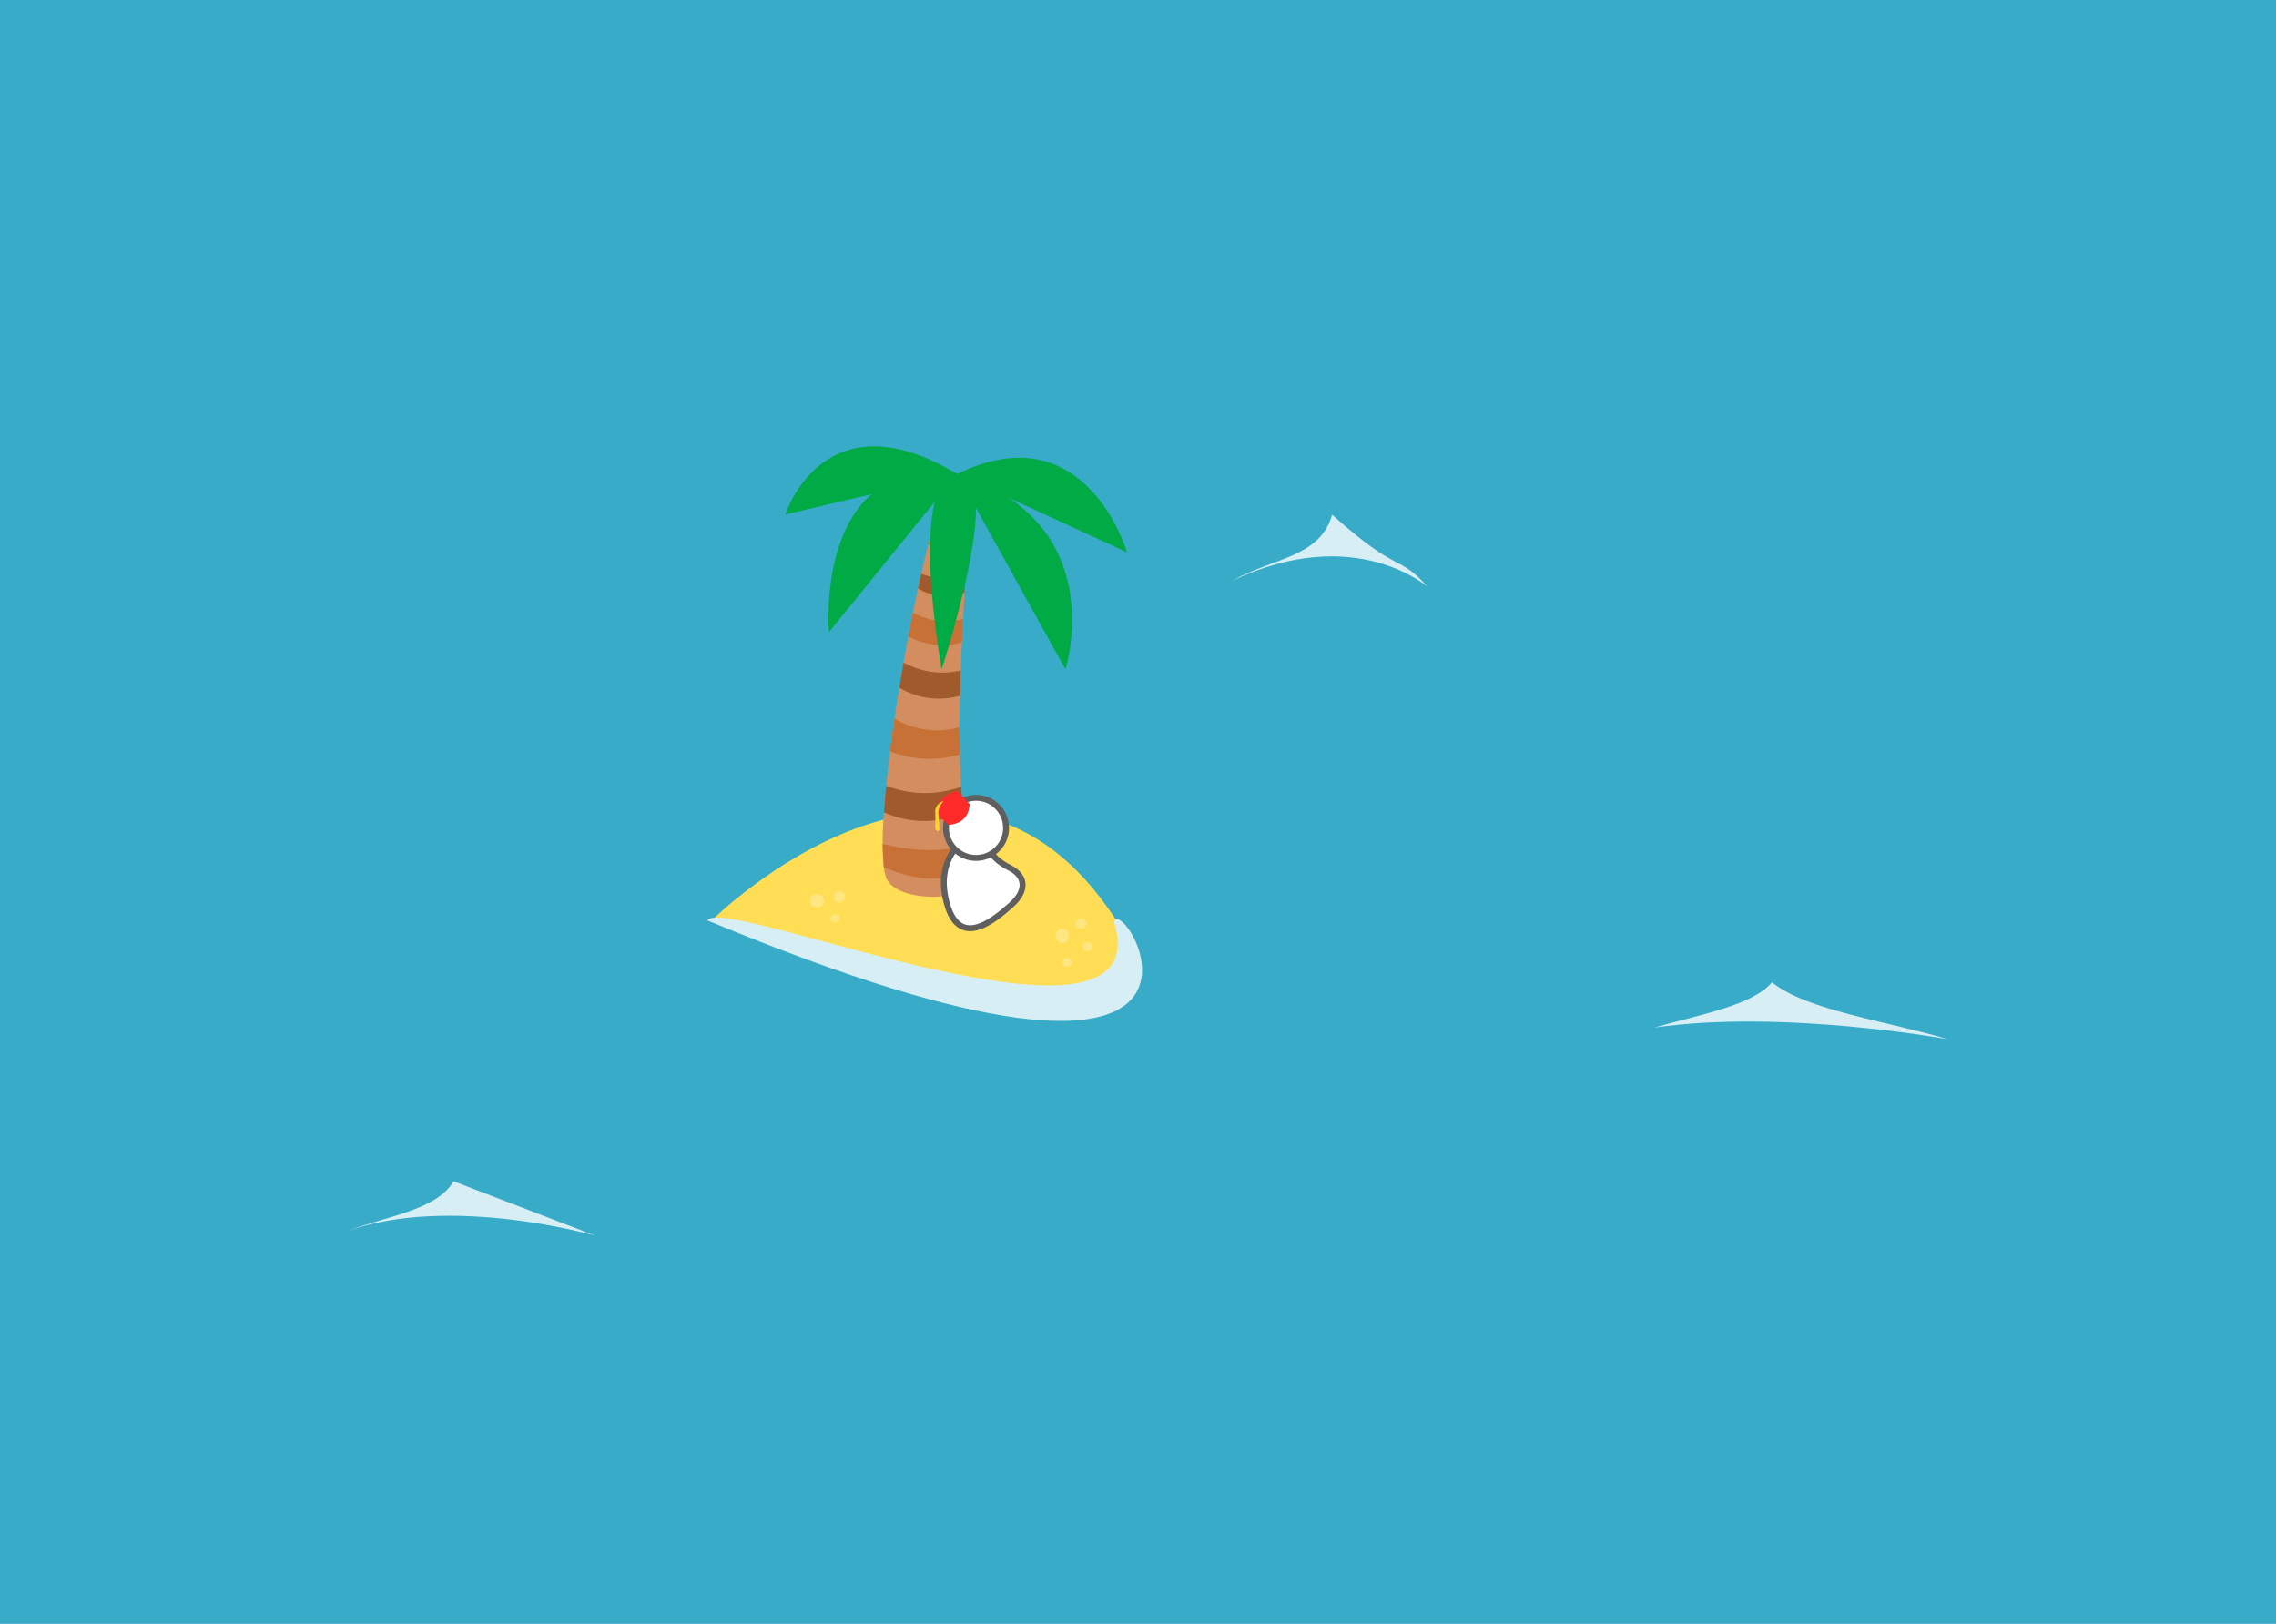 <svg xmlns="http://www.w3.org/2000/svg" width="1920" height="1370" viewBox="0 0 508 362.479"><path d="M0 0h508v362.479H0z" style="fill:#37abc8;stroke-width:.265"/><path d="M159.092 205.222s54.697-53.96 89.926 0c30.622 46.906-89.926 0-89.926 0" style="fill:#fd5;stroke:none;stroke-width:1.323;stroke-dasharray:none;stroke-opacity:1"/><path d="M157.902 205.454c3.558-6.14 101.575 35.349 90.71.242 2.281-6.804 38.217 53.372-90.71-.242" style="fill:#d7eef4;stroke:none;stroke-width:1.323;stroke-dasharray:none;stroke-opacity:1"/><ellipse cx="182.427" cy="201.009" rx="2.315" ry="2.117" style="fill:#fd5;fill-opacity:1;stroke:none;stroke-width:1.323;stroke-dasharray:none;stroke-opacity:1"/><path d="M275.02 129.65c9.009-5.133 19.645-5.175 22.31-14.758 15.046 13.508 14.823 8.759 21.282 16.08 0 0-16.277-14.328-43.592-1.323M77.268 274.897c8.584-3.359 20.29-4.73 23.947-11.225 5.343 2.05 20.536 7.887 31.659 12.16 0 0-32.407-9.354-55.606-.935m292.045-45.527c9.903-2.884 21.877-4.917 26.192-10.102 7.633 6.253 25.706 8.66 39.29 12.722 0 0-36.67-6.735-65.482-2.62" style="fill:#d7eef4;fill-opacity:1;stroke:none;stroke-width:1.323;stroke-dasharray:none;stroke-opacity:1"/><g style="stroke:none;stroke-width:1.323;stroke-dasharray:none;stroke-opacity:1"><path d="M115.995 171.373c2.085 6.079 20.618 5.722 19.27-.561-7.514-35.026 3.153-86.637-3.367-89.428-5.278-2.26-20.125 77.682-15.903 89.99" style="fill:#d38d5f;stroke:none;stroke-width:1.323;stroke-dasharray:none;stroke-opacity:1" transform="translate(81.74 24.44)"/><path d="m131.898 81.384 24.169 43.578s10.442-32.82-24.17-43.578" style="fill:#0a4;stroke:none;stroke-width:1.323;stroke-dasharray:none;stroke-opacity:1" transform="translate(81.74 24.44)"/><path d="m131.898 81.384-38.37 9.02s8.622-27.026 38.37-9.02" style="fill:#0a4;stroke:none;stroke-width:1.323;stroke-dasharray:none;stroke-opacity:1" transform="translate(81.74 24.44)"/><path d="M116.039 150.96q8.285 3.117 16.76.247l.437 5.875q-9.039 3.584-17.703-.195z" style="fill:#a05a2c;stroke:none;stroke-width:1.323;stroke-dasharray:none;stroke-opacity:1" transform="translate(81.74 24.44)"/><path d="m132.452 137.884.063 6.082q-7.986 2.263-15.599-.711l.994-7.257q6.99 3.936 14.542 1.886m1.603 26.144c-4.125 1.445-9.956 2.047-18.806-.098l.284 5.198c9.249 4.019 15.883 2.763 19.374-.068z" style="fill:#c87137;stroke:none;stroke-width:1.323;stroke-dasharray:none;stroke-opacity:1" transform="translate(81.74 24.44)"/><path d="M132.515 130.869q-7.14 1.908-13.533-1.795l.948-5.61c4.133 2.203 8.517 2.78 12.774 1.741z" style="fill:#a05a2c;stroke:none;stroke-width:1.323;stroke-dasharray:none;stroke-opacity:1" transform="translate(81.74 24.44)"/><path d="m132.967 118.89.257-5.186q-5.04 1.654-11.203-1.368l-1.048 5.387q6.975 3.063 11.994 1.167" style="fill:#c87137;stroke:none;stroke-width:1.323;stroke-dasharray:none;stroke-opacity:1" transform="translate(81.74 24.44)"/><path d="M123.151 106.912q4.266 2.649 10.384.931l.177-3.395q-4.723 1.06-9.842-.787z" style="fill:#a05a2c;stroke:none;stroke-width:1.323;stroke-dasharray:none;stroke-opacity:1" transform="translate(81.74 24.44)"/><path d="m133.998 98.031.094-3.275c-2.73.91-4.84 1.085-7.77-1.023l-.866 3.296q4.337 2.022 8.542 1.002m.094-7.901-.084-2.111q-2.91.953-5.635-.994l-.744 2.24c2.279 1.726 4.309 2.07 6.463.865" style="fill:#c87137;stroke:none;stroke-width:1.323;stroke-dasharray:none;stroke-opacity:1" transform="translate(81.74 24.44)"/><path d="m131.898 81.384 37.908 17.462s-9.198-31.593-37.908-17.462" style="fill:#0a4;fill-opacity:1;stroke:none;stroke-width:1.323;stroke-dasharray:none;stroke-opacity:1" transform="translate(81.74 24.44)"/><path d="m131.898 81.384-28.645 35.297s-3.315-39.92 28.645-35.297" style="fill:#0a4;fill-opacity:1;stroke:none;stroke-width:1.323;stroke-dasharray:none;stroke-opacity:1" transform="translate(81.74 24.44)"/><path d="M131.898 81.384c11.177-1.185-3.466 43.578-3.466 43.578s-7.712-42.394 3.466-43.578" style="fill:#0a4;fill-opacity:1;stroke:none;stroke-width:1.323;stroke-dasharray:none;stroke-opacity:1" transform="translate(81.74 24.44)"/></g><path d="M218.057 185.543s-9.553 3.915-6.94 15.259c2.612 11.344 10.444 4.866 14.518 1.257 4.213-3.732 2.69-6.84-.12-8.262-11.586-5.863 3.44-11.14-7.458-8.254z" style="fill:#fff;fill-opacity:1;stroke:#5f5f5f;stroke-width:1.323;stroke-dasharray:none;stroke-opacity:1"/><circle cx="217.843" cy="184.794" r="6.711" style="fill:#fff;fill-opacity:1;stroke:#5f5f5f;stroke-width:1.323;stroke-dasharray:none;stroke-opacity:1"/><ellipse cx="182.363" cy="201.066" rx="1.628" ry="1.503" style="fill:#ffe680;fill-opacity:1;stroke:none;stroke-width:1.323;stroke-dasharray:none;stroke-opacity:1"/><ellipse cx="187.388" cy="200.182" rx="1.257" ry="1.29" style="fill:#ffe680;fill-opacity:1;stroke:none;stroke-width:1.323;stroke-dasharray:none;stroke-opacity:1"/><ellipse cx="186.396" cy="204.977" rx=".992" ry=".926" style="fill:#ffe680;fill-opacity:1;stroke:none;stroke-width:1.323;stroke-dasharray:none;stroke-opacity:1"/><ellipse cx="237.096" cy="208.913" rx="1.488" ry="1.621" style="fill:#ffe680;fill-opacity:1;stroke:none;stroke-width:1.323;stroke-dasharray:none;stroke-opacity:1"/><ellipse cx="241.297" cy="206.135" rx="1.191" ry="1.158" style="fill:#ffe680;fill-opacity:1;stroke:none;stroke-width:1.323;stroke-dasharray:none;stroke-opacity:1"/><ellipse cx="242.752" cy="211.327" rx="1.191" ry="1.058" style="fill:#ffe680;fill-opacity:1;stroke:none;stroke-width:1.323;stroke-dasharray:none;stroke-opacity:1"/><ellipse cx="238.171" cy="214.833" rx="1.075" ry=".992" style="display:inline;fill:#ffe680;fill-opacity:1;stroke:none;stroke-width:1.323;stroke-dasharray:none;stroke-opacity:1"/><path d="M209.601 180.994q3.693-1.073 4.872-4.793l2.834 3.039q-.347 4.134-4.663 4.564z" style="fill:#ff2a2a;stroke-width:6.615" transform="translate(-.86 .33)"/><path d="M209.601 180.994q.848-3.785 4.872-4.793l2.834 3.039-4.663 4.564z" style="fill:#ff2a2a;stroke-width:6.615" transform="translate(-.86 .33)"/><path d="M211.55 178.412s-2.043.584-1.95 2.582c.095 1.998-.014 3.803-.014 3.803l.608.444.35-.327-.176-3.212s-.543-1.468 1.182-3.29" style="fill:#ffd42a;stroke-width:6.615" transform="translate(-.86 .33)"/></svg>